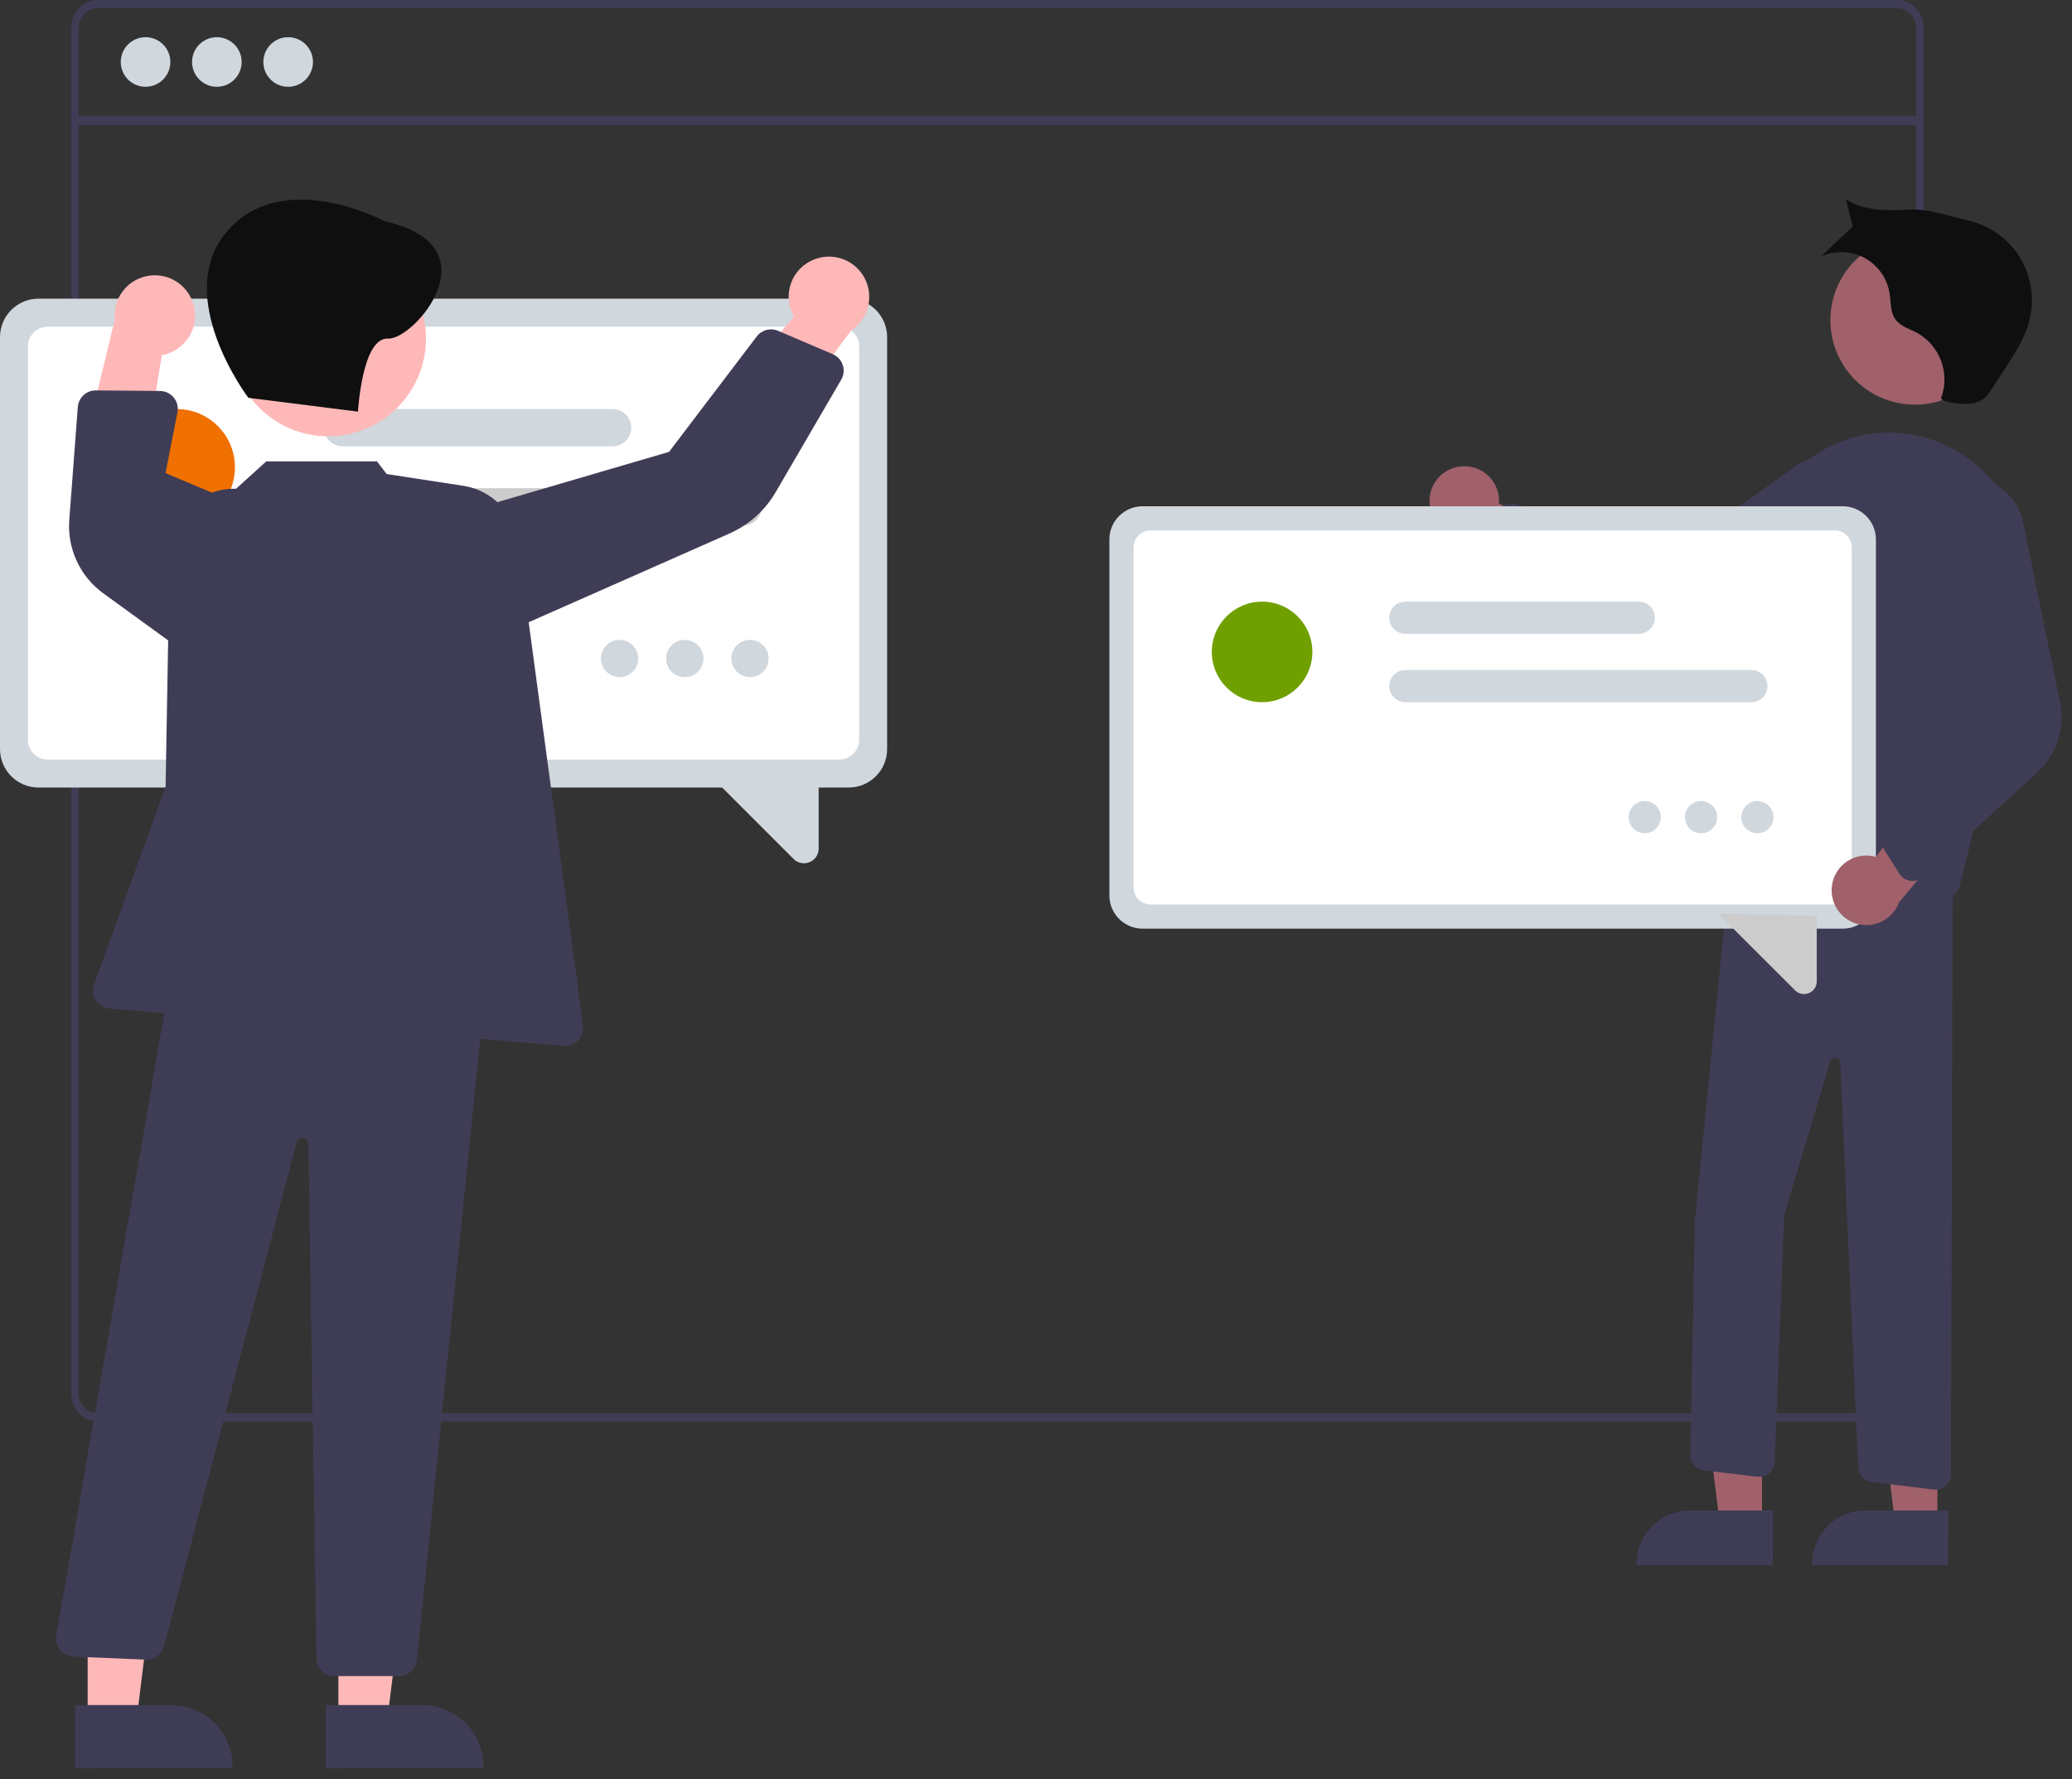 <?xml version="1.0" encoding="UTF-8"?> <svg xmlns="http://www.w3.org/2000/svg" xmlns:xlink="http://www.w3.org/1999/xlink" width="241px" height="207px" viewBox="0 0 241 207"><rect x="0" y="0" width="241" height="207" fill="#333333" stroke="none"/><title>help-communityforum</title><g id="Design-Batch-2" stroke="none" stroke-width="1" fill="none" fill-rule="evenodd"><g id="Help-Center" transform="translate(-133, -1650)" fill-rule="nonzero"><g id="help-communityforum" transform="translate(133, 1650)"><path d="M220.726,-3.24819536e-14 L11.288,-3.24819536e-14 C9.627,-3.24819536e-14 8.279,1.506 8.279,3.363 L8.279,162.014 C8.279,163.871 9.627,165.378 11.288,165.378 L220.726,165.378 C221.606,165.378 222.442,164.946 223.014,164.197 C223.037,164.168 223.059,164.137 223.079,164.105 C223.259,163.859 223.404,163.585 223.51,163.291 C223.662,162.887 223.738,162.453 223.738,162.014 L223.738,63.253 L222.879,63.253 L222.879,162.014 C222.879,162.484 222.756,162.942 222.524,163.333 C222.317,163.678 222.037,163.959 221.709,164.151 C221.405,164.327 221.068,164.418 220.726,164.417 L11.288,164.417 C10.102,164.416 9.14,163.341 9.138,162.014 L9.138,3.363 C9.14,2.037 10.102,0.962 11.288,0.96 L220.726,0.96 C221.914,0.96 222.877,2.036 222.879,3.363 L222.879,24.682 L223.738,24.682 L223.738,3.363 C223.738,1.505 222.388,-3.24819536e-14 220.726,-3.24819536e-14 Z" id="Path" fill="#3F3D56"></path><rect id="Rectangle" fill="#3F3D56" x="8.758" y="13.482" width="214.376" height="1.083"></rect><circle id="Oval" fill="#D0D7DD" cx="16.931" cy="7.213" r="2.885"></circle><circle id="Oval" fill="#D0D7DD" cx="25.224" cy="7.213" r="2.885"></circle><circle id="Oval" fill="#D0D7DD" cx="33.517" cy="7.213" r="2.885"></circle><g id="Group-11-Copy" transform="translate(129.035, 23.194)"><path d="M40.916,31.067 C42.101,30.953 43.275,31.37 44.123,32.205 C44.972,33.04 45.406,34.208 45.31,35.395 L58.393,41.153 L52.153,45.181 L40.686,39.096 C38.659,38.796 37.176,37.027 37.235,34.979 C37.293,32.931 38.875,31.25 40.916,31.067 L40.916,31.067 Z" id="Path" fill="#A0616A"></path><circle id="Oval" fill="#A0616A" cx="93.688" cy="14.06" r="9.824"></circle><polygon id="Path" fill="#A0616A" points="75.908 154.146 71.004 154.145 68.671 135.23 75.909 135.23"></polygon><path d="M77.158,158.899 L61.346,158.899 L61.346,158.699 C61.346,157.066 61.995,155.501 63.149,154.347 C64.303,153.192 65.868,152.544 67.501,152.544 L67.501,152.544 L77.159,152.544 L77.158,158.899 Z" id="Path" fill="#3F3D56"></path><polygon id="Path" fill="#A0616A" points="96.308 154.146 91.404 154.145 89.071 135.23 96.309 135.23"></polygon><path d="M97.558,158.899 L81.746,158.899 L81.746,158.699 C81.746,157.066 82.395,155.501 83.549,154.347 C84.703,153.192 86.268,152.544 87.901,152.544 L87.901,152.544 L97.559,152.544 L97.558,158.899 Z" id="Path" fill="#3F3D56"></path><path d="M96.075,150.117 C96.002,150.117 95.929,150.112 95.856,150.103 L88.677,149.22 C87.809,149.114 87.143,148.399 87.1,147.525 L85.008,100.42 C84.993,100.145 84.793,99.915 84.523,99.863 C84.253,99.81 83.981,99.949 83.865,100.198 L78.491,118.112 L77.385,146.887 C77.365,147.388 77.137,147.859 76.756,148.185 C76.374,148.512 75.874,148.664 75.375,148.605 L69.159,147.873 C68.238,147.767 67.549,146.977 67.57,146.05 L68.098,118.965 L72.309,76.448 L72.497,76.455 L98.106,77.442 L97.876,148.323 C97.872,149.314 97.067,150.117 96.075,150.117 L96.075,150.117 Z" id="Path" fill="#3F3D56"></path><path d="M97.136,81.327 C97.12,81.327 97.105,81.327 97.089,81.327 L71.297,80.651 C70.786,80.638 70.305,80.408 69.973,80.018 C69.642,79.628 69.492,79.116 69.561,78.609 L74.517,42.133 C75.143,37.151 77.86,32.672 81.989,29.816 C85.622,27.315 90.159,26.506 94.432,27.597 C103.435,29.879 108.835,39.545 106.471,49.146 L98.884,79.958 C98.682,80.76 97.963,81.324 97.136,81.327 L97.136,81.327 Z" id="Path" fill="#3F3D56"></path><path d="M63.3,52.362 C61.6,52.364 59.937,51.87 58.514,50.94 L43.473,41.072 C43.027,40.78 42.734,40.305 42.673,39.775 C42.611,39.246 42.787,38.716 43.154,38.329 L45.419,35.937 C45.925,35.4 46.708,35.228 47.392,35.502 L64.193,42.193 L79.756,31.078 C81.741,29.661 84.353,29.482 86.513,30.614 C88.672,31.747 90.01,33.999 89.972,36.437 C89.935,38.875 88.528,41.084 86.335,42.149 L67.099,51.492 C65.915,52.066 64.616,52.363 63.3,52.362 Z" id="Path" fill="#3F3D56"></path><path d="M97.093,23.455 C98.769,23.851 100.791,24.155 101.989,22.917 C102.201,22.684 102.391,22.43 102.555,22.161 L104.121,19.77 C105.321,17.939 106.542,16.059 107.049,13.929 C107.639,11.457 107.213,8.852 105.867,6.697 C104.52,4.541 102.366,3.015 99.887,2.46 C97.548,1.936 95.26,1.036 92.87,1.2 C90.479,1.364 87.676,1.31 85.67,5.68434189e-15 C85.795,0.584 86.471,3.165 86.471,3.165 C86.471,3.165 83.454,5.933 82.849,6.623 C84.454,5.911 86.298,5.984 87.842,6.819 C89.386,7.655 90.456,9.159 90.738,10.891 C90.91,11.942 90.809,13.107 91.433,13.969 C92.026,14.789 93.091,15.076 93.986,15.549 C96.65,17.067 97.813,20.3 96.724,23.167 L97.093,23.455 Z" id="Path" fill="#0F0F0F"></path><path d="M85.297,84.846 L3.861,84.846 C1.73,84.844 0.002,83.116 1.59161573e-13,80.985 L1.59161573e-13,39.565 C0.002,37.433 1.73,35.706 3.861,35.704 L85.297,35.704 C87.428,35.706 89.156,37.433 89.158,39.565 L89.158,80.985 C89.156,83.116 87.428,84.844 85.297,84.846 Z" id="Path" fill="#D0D7DD"></path><path d="M84.361,82.038 L4.797,82.038 C3.699,82.037 2.809,81.147 2.808,80.049 L2.808,40.501 C2.809,39.403 3.699,38.513 4.797,38.512 L84.361,38.512 C85.459,38.513 86.349,39.403 86.35,40.501 L86.35,80.049 C86.349,81.147 85.459,82.037 84.361,82.038 Z" id="Path" fill="#FFFFFF"></path><path d="M79.753,92.023 L70.805,83.075 L82.277,83.365 L82.277,90.977 C82.283,91.577 81.921,92.12 81.364,92.343 C81.182,92.419 80.987,92.459 80.789,92.46 C80.399,92.458 80.026,92.301 79.753,92.023 L79.753,92.023 Z" id="Path" fill="#CCCCCC"></path><path d="M74.674,58.501 L34.424,58.501 C33.39,58.501 32.552,57.663 32.552,56.629 C32.552,55.595 33.39,54.757 34.424,54.757 L74.674,54.757 C75.708,54.757 76.546,55.595 76.546,56.629 C76.546,57.663 75.708,58.501 74.674,58.501 L74.674,58.501 Z" id="Path" fill="#D0D7DD"></path><path d="M61.569,50.545 L34.424,50.545 C33.754,50.546 33.135,50.189 32.8,49.61 C32.465,49.03 32.465,48.316 32.8,47.736 C33.135,47.156 33.754,46.8 34.424,46.801 L61.569,46.801 C62.603,46.801 63.441,47.639 63.441,48.673 C63.441,49.707 62.603,50.545 61.569,50.545 Z" id="Path" fill="#D0D7DD"></path><circle id="Oval" fill="#70A000" cx="17.762" cy="52.651" r="5.85"></circle><circle id="Oval" fill="#D0D7DD" cx="62.27" cy="71.877" r="1.872"></circle><circle id="Oval" fill="#D0D7DD" cx="68.822" cy="71.877" r="1.872"></circle><circle id="Oval" fill="#D0D7DD" cx="75.374" cy="71.877" r="1.872"></circle><path d="M84.036,79.92 C84.167,78.737 84.815,77.673 85.806,77.013 C86.797,76.354 88.03,76.168 89.171,76.504 L97.485,64.876 L100.151,71.809 L91.848,81.788 C91.139,83.711 89.105,84.801 87.112,84.324 C85.119,83.847 83.798,81.955 84.036,79.92 L84.036,79.92 Z" id="Path" fill="#A0616A"></path><path d="M93.559,79.293 C93.428,79.304 93.297,79.3 93.166,79.283 C92.638,79.212 92.168,78.91 91.884,78.459 L90.128,75.672 C89.732,75.049 89.759,74.247 90.195,73.652 L100.836,59.031 L93.919,41.201 C92.634,37.937 94.203,34.245 97.445,32.905 L97.445,32.905 C99.228,32.157 101.252,32.247 102.961,33.15 C104.671,34.052 105.886,35.673 106.274,37.567 L110.565,58.516 C111.172,61.521 110.163,64.625 107.905,66.698 L94.621,78.828 C94.328,79.096 93.955,79.26 93.559,79.293 L93.559,79.293 Z" id="Path" fill="#3F3D56"></path></g><g id="Group-13-Copy" transform="translate(-0, 23.224)"><path d="M98.716,68.398 L4.469,68.398 C2.002,68.395 0.003,66.396 1.97358706e-13,63.929 L1.97358706e-13,15.993 C0.003,13.526 2.002,11.527 4.469,11.524 L98.716,11.524 C101.183,11.527 103.182,13.526 103.185,15.993 L103.185,63.929 C103.182,66.396 101.183,68.395 98.716,68.398 L98.716,68.398 Z" id="Path" fill="#D0D7DD"></path><path d="M97.633,65.148 L5.552,65.148 C4.281,65.147 3.251,64.117 3.25,62.846 L3.25,17.076 C3.251,15.805 4.281,14.776 5.552,14.774 L97.633,14.774 C98.904,14.776 99.934,15.805 99.935,17.076 L99.935,62.846 C99.934,64.117 98.904,65.147 97.633,65.148 Z" id="Path" fill="#FFFFFF"></path><path d="M92.3,76.704 L81.944,66.348 L95.221,66.684 L95.221,75.494 C95.228,76.188 94.809,76.816 94.165,77.075 C93.954,77.163 93.728,77.209 93.499,77.209 C93.048,77.208 92.616,77.026 92.3,76.704 L92.3,76.704 Z" id="Path" fill="#D0D7DD"></path><path d="M86.422,37.909 L39.839,37.909 C38.643,37.909 37.673,36.939 37.673,35.742 C37.673,34.545 38.643,33.575 39.839,33.575 L86.422,33.575 C87.618,33.575 88.588,34.545 88.588,35.742 C88.588,36.939 87.618,37.909 86.422,37.909 L86.422,37.909 Z" id="Path" fill="#CCCCCC"></path><path d="M71.255,28.7 L39.839,28.7 C38.643,28.7 37.673,27.73 37.673,26.534 C37.673,25.337 38.643,24.367 39.839,24.367 L71.255,24.367 C72.452,24.367 73.422,25.337 73.422,26.534 C73.422,27.73 72.452,28.7 71.255,28.7 L71.255,28.7 Z" id="Path" fill="#D0D7DD"></path><circle id="Oval" fill="#F07000" cx="20.556" cy="31.138" r="6.771"></circle><circle id="Oval" fill="#D0D7DD" cx="72.066" cy="53.388" r="2.167"></circle><circle id="Oval" fill="#D0D7DD" cx="79.649" cy="53.388" r="2.167"></circle><circle id="Oval" fill="#D0D7DD" cx="87.233" cy="53.388" r="2.167"></circle><path d="M94.808,6.919 C93.511,7.385 92.488,8.402 92.014,9.695 C91.54,10.989 91.662,12.426 92.349,13.62 L81.508,26.115 L90.03,27.244 L99.019,15.205 C100.992,13.889 101.668,11.306 100.594,9.192 C99.52,7.077 97.034,6.101 94.808,6.919 L94.808,6.919 Z" id="Path" fill="#FFB8B8"></path><path d="M22.416,11.921 C22.885,13.216 22.755,14.653 22.062,15.844 C21.369,17.034 20.184,17.857 18.827,18.09 L16.129,34.412 L9.82,28.572 L13.349,13.968 C13.103,11.61 14.66,9.44 16.973,8.917 C19.287,8.395 21.625,9.685 22.416,11.921 L22.416,11.921 Z" id="Path" fill="#FFB8B8"></path><polygon id="Path" fill="#FFB8B8" points="39.36 176.995 45.036 176.995 47.735 155.104 39.359 155.104"></polygon><path d="M37.912,175.142 L49.089,175.142 L49.09,175.142 C50.979,175.142 52.79,175.892 54.126,177.228 C55.462,178.564 56.213,180.376 56.213,182.265 L56.213,182.496 L37.913,182.497 L37.912,175.142 Z" id="Path" fill="#3F3D56"></path><polygon id="Path" fill="#FFB8B8" points="10.196 176.995 15.871 176.995 18.571 155.104 10.195 155.104"></polygon><path d="M8.748,175.142 L19.925,175.142 L19.925,175.142 C21.814,175.142 23.626,175.892 24.962,177.228 C26.298,178.564 27.048,180.376 27.048,182.265 L27.048,182.496 L8.748,182.497 L8.748,175.142 Z" id="Path" fill="#3F3D56"></path><circle id="Oval" fill="#FFB8B8" cx="38.175" cy="16.166" r="11.37"></circle><path d="M36.812,169.723 L35.872,109.817 C35.867,109.467 35.602,109.175 35.254,109.137 C34.905,109.099 34.583,109.326 34.502,109.667 L19.091,168.263 C18.852,169.229 17.97,169.897 16.975,169.864 L8.508,169.502 C7.926,169.477 7.381,169.209 7.005,168.764 C6.63,168.319 6.457,167.737 6.53,167.159 L19.607,91.86 L19.634,91.648 L56.059,93.371 L56.296,93.382 L48.485,169.848 C48.4,170.934 47.497,171.773 46.408,171.777 L38.895,171.777 C37.758,171.772 36.833,170.86 36.812,169.723 Z" id="Path" fill="#3F3D56"></path><path d="M65.581,98.445 L12.725,94.108 C12.078,94.055 11.493,93.703 11.142,93.158 C10.792,92.612 10.716,91.934 10.936,91.323 L19.26,68.31 L19.739,40.996 C19.774,38.993 20.61,37.088 22.06,35.706 C23.509,34.323 25.452,33.579 27.455,33.64 L30.97,30.454 L43.848,30.454 L44.97,31.924 L53.931,33.301 C57.208,33.818 59.76,36.418 60.217,39.705 L67.816,96.092 C67.896,96.687 67.715,97.287 67.32,97.74 C66.925,98.192 66.355,98.452 65.754,98.453 C65.697,98.453 65.639,98.45 65.581,98.445 Z" id="Path" fill="#3F3D56"></path><path d="M55.283,35.949 L77.82,29.346 L88.019,15.917 C88.597,15.156 89.619,14.886 90.497,15.261 L96.865,17.983 C97.414,18.218 97.837,18.677 98.024,19.244 C98.212,19.811 98.147,20.432 97.846,20.948 L90.224,34.028 C88.983,36.168 87.093,37.858 84.829,38.853 L58.321,50.571 L55.283,35.949 Z" id="Path" fill="#3F3D56"></path><path d="M12.044,45.826 C9.305,43.853 7.795,40.593 8.061,37.227 L9.051,24.123 C9.135,23.037 10.039,22.199 11.128,22.196 L11.146,22.196 L18.614,22.263 C19.234,22.268 19.818,22.549 20.21,23.029 C20.601,23.509 20.759,24.139 20.64,24.747 L19.254,31.816 L29.143,35.994 L20.816,52.194 L12.044,45.826 Z" id="Path" fill="#3F3D56"></path><path d="M44.79,2.532 C44.79,2.532 32.899,-3.87 26.418,3.686 C19.937,11.242 28.888,23.058 28.888,23.058 L41.64,24.667 C41.64,24.667 42.103,15.998 45.14,16.166 C48.176,16.334 57.606,5.395 44.79,2.532 Z" id="Path" fill="#0F0F0F"></path></g></g></g></g></svg> 